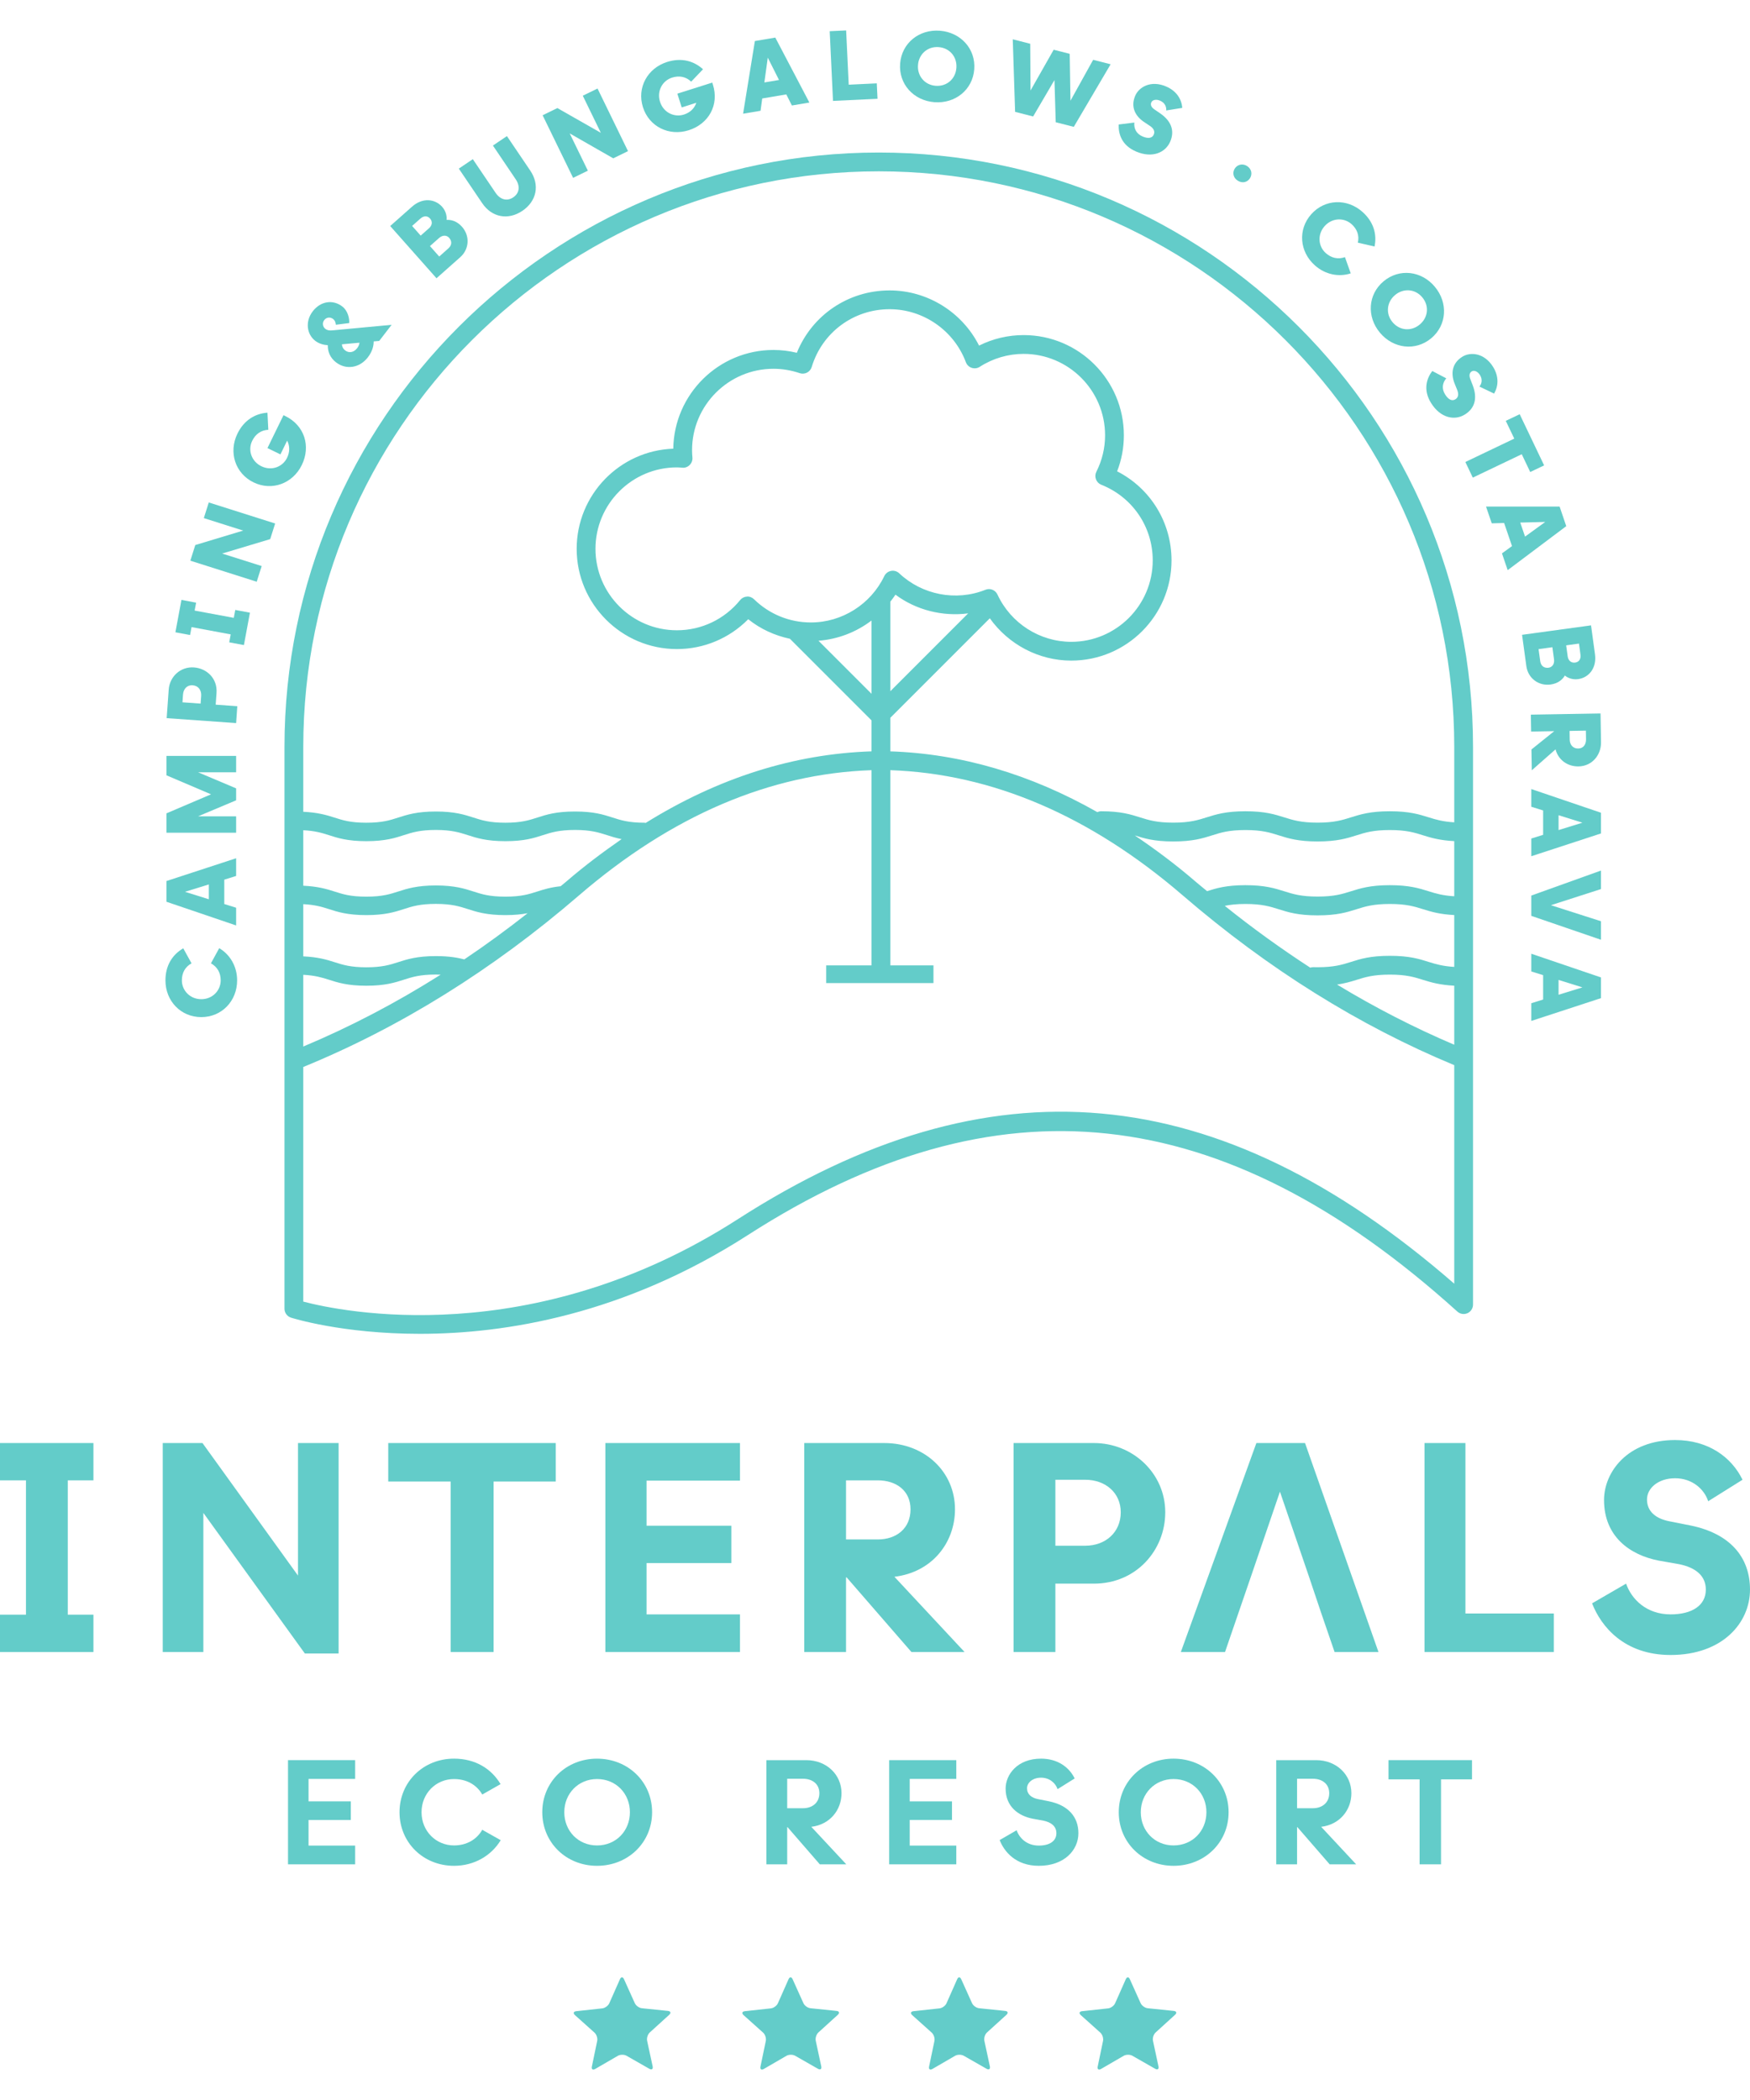 <svg width="100" height="120" viewBox="0 0 100 120" fill="none" xmlns="http://www.w3.org/2000/svg">
<g clip-path="url(#clip0_150_55)">
<path d="M16.256 42.674V74.783C16.256 75.015 16.404 75.221 16.625 75.293C16.683 75.312 19.547 76.219 23.993 76.219C28.873 76.219 35.66 75.126 42.739 70.573C56.962 61.425 69.842 62.815 83.277 74.947C83.436 75.091 83.662 75.126 83.855 75.04C84.049 74.953 84.173 74.76 84.173 74.548V42.674C84.173 23.949 68.94 8.716 50.214 8.716C31.489 8.716 16.256 23.949 16.256 42.674ZM17.33 47.442C17.99 47.475 18.387 47.593 18.787 47.721C19.288 47.884 19.858 48.067 20.933 48.067C22.01 48.067 22.579 47.884 23.081 47.721C23.551 47.57 23.995 47.426 24.905 47.426C25.816 47.426 26.258 47.571 26.729 47.721C27.232 47.884 27.802 48.067 28.877 48.067C29.954 48.067 30.501 47.892 31.028 47.721C31.499 47.571 31.944 47.426 32.856 47.426C33.767 47.426 34.213 47.571 34.684 47.721C34.928 47.801 35.193 47.884 35.52 47.95C34.463 48.683 33.412 49.467 32.377 50.359C32.264 50.455 32.149 50.545 32.037 50.642C31.463 50.703 31.073 50.824 30.705 50.943C30.234 51.095 29.788 51.238 28.877 51.238C27.967 51.238 27.523 51.095 27.054 50.943C26.55 50.781 25.981 50.598 24.905 50.598C23.829 50.598 23.261 50.781 22.758 50.943C22.288 51.094 21.843 51.238 20.933 51.238C20.024 51.238 19.58 51.095 19.11 50.943C18.672 50.802 18.161 50.651 17.33 50.613V47.442ZM17.33 51.666C17.99 51.701 18.387 51.817 18.787 51.946C19.288 52.109 19.858 52.292 20.933 52.292C22.01 52.292 22.579 52.109 23.081 51.946C23.551 51.794 23.995 51.651 24.905 51.651C25.816 51.651 26.258 51.796 26.729 51.946C27.232 52.109 27.802 52.292 28.877 52.292C29.408 52.292 29.814 52.247 30.151 52.183C28.963 53.117 27.756 54.001 26.531 54.823C26.188 54.733 25.699 54.634 24.905 54.634C23.829 54.634 23.261 54.818 22.758 54.979C22.288 55.13 21.843 55.274 20.933 55.274C20.024 55.274 19.58 55.13 19.11 54.979C18.672 54.838 18.161 54.687 17.33 54.65V51.666ZM17.33 55.703C17.99 55.737 18.387 55.855 18.787 55.982C19.288 56.144 19.858 56.328 20.933 56.328C22.009 56.328 22.579 56.144 23.081 55.982C23.551 55.831 23.995 55.688 24.905 55.688C25.008 55.688 25.091 55.693 25.181 55.696C22.629 57.31 20.007 58.68 17.33 59.802V55.703ZM83.1 73.354C69.57 61.586 56.534 60.423 42.159 69.669C30.363 77.256 19.451 74.936 17.33 74.377V60.971C22.85 58.712 28.148 55.421 33.078 51.172C38.382 46.6 44.007 44.208 49.802 44.01V55.165H47.211V56.175H53.341V55.165H50.876V44.01C56.669 44.21 62.291 46.602 67.594 51.172C72.454 55.36 77.669 58.613 83.1 60.866V73.354ZM39.546 25.725C39.546 23.16 41.633 21.073 44.199 21.073C44.703 21.073 45.206 21.157 45.697 21.323C45.834 21.37 45.986 21.359 46.115 21.293C46.245 21.227 46.341 21.11 46.384 20.97C46.981 18.996 48.77 17.669 50.836 17.669C52.764 17.669 54.515 18.886 55.192 20.697C55.248 20.849 55.371 20.967 55.524 21.019C55.68 21.071 55.85 21.049 55.986 20.961C56.737 20.478 57.604 20.222 58.493 20.222C61.059 20.222 63.147 22.309 63.147 24.875C63.147 25.601 62.979 26.302 62.649 26.959C62.581 27.094 62.573 27.252 62.628 27.392C62.681 27.532 62.79 27.644 62.931 27.7C64.715 28.408 65.87 30.105 65.87 32.022C65.87 34.588 63.781 36.676 61.215 36.676C59.415 36.676 57.758 35.615 56.998 33.974C56.907 33.779 56.713 33.662 56.51 33.662C56.443 33.662 56.375 33.675 56.31 33.702C54.631 34.374 52.688 33.993 51.385 32.761C51.26 32.642 51.087 32.591 50.917 32.623C50.749 32.655 50.605 32.765 50.531 32.919C49.761 34.529 48.115 35.569 46.337 35.569C45.116 35.569 43.962 35.098 43.087 34.243C42.979 34.137 42.824 34.074 42.681 34.091C42.531 34.099 42.39 34.171 42.295 34.288C41.405 35.387 40.087 36.016 38.68 36.016C36.114 36.016 34.027 33.927 34.027 31.363C34.027 28.797 36.114 26.708 38.68 26.708C38.767 26.708 38.853 26.716 38.995 26.726C39.152 26.743 39.306 26.679 39.415 26.566C39.526 26.455 39.581 26.299 39.567 26.143C39.555 26.006 39.546 25.866 39.546 25.725ZM55.323 35.05L50.876 39.498V34.382C50.976 34.251 51.079 34.121 51.169 33.981C52.351 34.863 53.861 35.239 55.323 35.05ZM49.802 35.458V39.646L46.771 36.614C47.882 36.529 48.932 36.12 49.802 35.458ZM83.1 59.699C80.826 58.731 78.59 57.586 76.404 56.262C76.85 56.195 77.193 56.095 77.516 55.993C78.006 55.839 78.469 55.692 79.419 55.692C80.369 55.692 80.832 55.839 81.322 55.994C81.786 56.14 82.284 56.283 83.1 56.326V59.699ZM83.1 55.253C82.448 55.212 82.048 55.096 81.646 54.969C81.099 54.796 80.534 54.618 79.419 54.618C78.304 54.618 77.739 54.796 77.193 54.969C76.702 55.124 76.239 55.27 75.29 55.27L75.062 55.267C74.991 55.263 74.93 55.277 74.87 55.294C73.211 54.215 71.58 53.043 69.987 51.762C70.295 51.699 70.66 51.655 71.167 51.655C72.115 51.655 72.578 51.802 73.067 51.956C73.613 52.129 74.177 52.307 75.29 52.307C76.405 52.307 76.97 52.129 77.516 51.956C78.006 51.802 78.469 51.655 79.419 51.655C80.369 51.655 80.832 51.802 81.322 51.956C81.786 52.103 82.284 52.247 83.1 52.289V55.253ZM83.1 51.216C82.448 51.176 82.048 51.06 81.646 50.932C81.099 50.761 80.534 50.582 79.419 50.582C78.304 50.582 77.739 50.761 77.193 50.932C76.703 51.087 76.239 51.233 75.29 51.233C74.342 51.233 73.88 51.087 73.391 50.932C72.845 50.761 72.281 50.582 71.167 50.582C70.075 50.582 69.512 50.754 68.976 50.923C68.75 50.734 68.519 50.553 68.295 50.359C67.16 49.38 66.005 48.525 64.843 47.738C65.382 47.908 65.945 48.083 67.046 48.083C68.16 48.083 68.724 47.905 69.269 47.733C69.759 47.577 70.22 47.431 71.167 47.431C72.115 47.431 72.578 47.577 73.067 47.733C73.613 47.905 74.177 48.083 75.29 48.083C76.405 48.083 76.97 47.905 77.516 47.733C78.006 47.577 78.469 47.431 79.419 47.431C80.369 47.431 80.832 47.577 81.322 47.733C81.786 47.878 82.284 48.023 83.1 48.064V51.216ZM50.214 9.79C68.346 9.79 83.1 24.542 83.1 42.674V46.991C82.448 46.952 82.048 46.834 81.646 46.708C81.099 46.536 80.534 46.358 79.419 46.358C78.304 46.358 77.739 46.536 77.193 46.708C76.703 46.862 76.239 47.009 75.29 47.009C74.342 47.009 73.88 46.862 73.391 46.708C72.845 46.536 72.281 46.358 71.167 46.358C70.055 46.358 69.49 46.536 68.946 46.708C68.456 46.862 67.995 47.009 67.046 47.009C66.099 47.009 65.637 46.862 65.147 46.708C64.603 46.536 64.038 46.358 62.926 46.358C62.846 46.358 62.772 46.377 62.704 46.407C58.88 44.236 54.923 43.069 50.876 42.935V41.017L56.561 35.331C57.624 36.822 59.352 37.749 61.215 37.749C64.375 37.749 66.944 35.18 66.944 32.022C66.944 29.849 65.741 27.907 63.836 26.932C64.092 26.274 64.221 25.584 64.221 24.875C64.221 21.717 61.652 19.148 58.493 19.148C57.606 19.148 56.737 19.354 55.946 19.748C54.983 17.839 53.001 16.595 50.836 16.595C48.474 16.595 46.404 18.007 45.533 20.159C45.092 20.052 44.646 19.998 44.199 19.998C41.071 19.998 38.519 22.52 38.473 25.639C35.411 25.747 32.953 28.273 32.953 31.363C32.953 34.521 35.522 37.09 38.68 37.09C40.225 37.09 41.682 36.473 42.756 35.384C43.455 35.946 44.272 36.317 45.139 36.502L49.802 41.165V42.934C45.373 43.08 41.051 44.441 36.895 47.025C36.874 47.023 36.856 47.013 36.834 47.013C35.923 47.013 35.477 46.87 35.007 46.718C34.479 46.548 33.934 46.372 32.856 46.372C31.779 46.372 31.232 46.548 30.705 46.718C30.234 46.87 29.79 47.013 28.877 47.013C27.967 47.013 27.523 46.87 27.054 46.718C26.55 46.556 25.981 46.372 24.905 46.372C23.829 46.372 23.261 46.556 22.758 46.718C22.288 46.87 21.843 47.013 20.933 47.013C20.024 47.013 19.58 46.87 19.11 46.718C18.672 46.577 18.161 46.426 17.33 46.388V42.674C17.33 24.542 32.082 9.79 50.214 9.79Z" fill="#63CCC9"/>
<path d="M11.502 58.121C12.673 58.121 13.55 57.199 13.55 56.022C13.55 55.225 13.146 54.542 12.526 54.183L12.053 55.048C12.418 55.248 12.611 55.588 12.611 56.022C12.611 56.601 12.145 57.097 11.502 57.097C10.86 57.097 10.393 56.601 10.393 56.022C10.393 55.588 10.58 55.248 10.945 55.048L10.472 54.19C9.852 54.548 9.454 55.168 9.454 56.022C9.454 57.199 10.33 58.121 11.502 58.121Z" fill="#63CCC9"/>
<path d="M13.493 51.87L12.816 51.659V50.267L13.493 50.054V49.043L9.511 50.345V51.529L13.493 52.883V51.87ZM11.934 51.387L10.57 50.96L11.934 50.539V51.387Z" fill="#63CCC9"/>
<path d="M13.493 46.647H11.319L13.493 45.732V45.049L11.319 44.131H13.493V43.194H9.511V44.303L12.06 45.39L9.511 46.477V47.585H13.493V46.647Z" fill="#63CCC9"/>
<path d="M13.56 40.355L12.325 40.267L12.373 39.599C12.433 38.765 11.813 38.191 11.082 38.139C10.31 38.083 9.693 38.667 9.641 39.404L9.524 41.037L13.493 41.319L13.56 40.355ZM11.463 40.206L10.427 40.132L10.458 39.69C10.48 39.372 10.685 39.136 11.009 39.159C11.342 39.183 11.518 39.447 11.495 39.764L11.463 40.206Z" fill="#63CCC9"/>
<path d="M10.946 35.834L13.184 36.251L13.099 36.705L13.938 36.861L14.282 35.01L13.444 34.854L13.359 35.306L11.122 34.89L11.207 34.438L10.368 34.28L10.023 36.131L10.861 36.287L10.946 35.834Z" fill="#63CCC9"/>
<path d="M14.953 32.346L12.693 31.631L15.44 30.807L15.723 29.914L11.93 28.712L11.647 29.606L13.896 30.319L11.159 31.145L10.877 32.039L14.669 33.242L14.953 32.346Z" fill="#63CCC9"/>
<path d="M14.489 27.564C15.541 28.076 16.731 27.63 17.246 26.573C17.769 25.501 17.405 24.312 16.307 23.777L16.2 23.724L15.283 25.605L16.025 25.965L16.408 25.179C16.568 25.485 16.567 25.825 16.403 26.163C16.149 26.684 15.514 26.925 14.936 26.643C14.359 26.363 14.156 25.713 14.41 25.193C14.599 24.804 14.917 24.579 15.332 24.56L15.283 23.582C14.569 23.633 13.94 24.016 13.567 24.782C13.051 25.839 13.436 27.051 14.489 27.564Z" fill="#63CCC9"/>
<path d="M18.731 19.726C18.725 20.088 18.86 20.443 19.204 20.708C19.772 21.145 20.545 21.037 21.021 20.418C21.271 20.093 21.353 19.782 21.353 19.509L21.67 19.481L22.378 18.561L19.243 18.855C19.013 18.873 18.774 18.933 18.593 18.794C18.435 18.672 18.405 18.449 18.527 18.291C18.663 18.115 18.881 18.111 19.029 18.225C19.147 18.316 19.183 18.436 19.191 18.557L19.954 18.461C19.977 18.207 19.878 17.756 19.562 17.515C19.021 17.097 18.317 17.209 17.873 17.787C17.411 18.387 17.547 19.117 18.012 19.474C18.227 19.641 18.485 19.709 18.731 19.726ZM20.543 19.583C20.529 19.694 20.481 19.802 20.409 19.896C20.212 20.153 19.93 20.183 19.728 20.027C19.593 19.921 19.542 19.791 19.539 19.674L20.543 19.583Z" fill="#63CCC9"/>
<path d="M26.298 14.699C26.819 14.237 26.863 13.481 26.399 12.957C26.096 12.616 25.758 12.551 25.518 12.566C25.54 12.409 25.507 12.088 25.268 11.82C24.852 11.352 24.138 11.283 23.546 11.809L22.297 12.916L24.943 15.901L26.298 14.699ZM24.039 13.464L23.549 12.911L24.026 12.488C24.188 12.344 24.408 12.3 24.574 12.488C24.741 12.675 24.68 12.897 24.516 13.042L24.039 13.464ZM25.089 13.601C25.29 13.423 25.527 13.425 25.674 13.6C25.821 13.774 25.839 14.001 25.617 14.197L25.099 14.659L24.569 14.062L25.089 13.601Z" fill="#63CCC9"/>
<path d="M29.852 12.047C30.661 11.499 30.86 10.577 30.301 9.749L28.967 7.777L28.167 8.317L29.468 10.243C29.732 10.633 29.688 11.034 29.33 11.276C28.973 11.518 28.584 11.409 28.32 11.019L27.018 9.095L26.218 9.635L27.552 11.607C28.111 12.434 29.042 12.594 29.852 12.047Z" fill="#63CCC9"/>
<path d="M33.592 9.753L32.554 7.623L35.043 9.047L35.886 8.636L34.145 5.059L33.302 5.469L34.334 7.59L31.85 6.176L31.007 6.586L32.749 10.163L33.592 9.753Z" fill="#63CCC9"/>
<path d="M39.356 7.442C40.494 7.082 41.106 5.999 40.737 4.835L40.701 4.72L38.706 5.352L38.955 6.139L39.79 5.873C39.679 6.202 39.431 6.435 39.074 6.549C38.521 6.722 37.908 6.427 37.715 5.815C37.521 5.204 37.851 4.61 38.404 4.435C38.816 4.305 39.197 4.381 39.496 4.666L40.172 3.958C39.644 3.476 38.934 3.283 38.12 3.541C36.999 3.896 36.386 5.008 36.739 6.125C37.092 7.242 38.235 7.798 39.356 7.442Z" fill="#63CCC9"/>
<path d="M43.556 5.627L44.931 5.394L45.251 6.028L46.25 5.86L44.303 2.148L43.136 2.345L42.462 6.498L43.46 6.33L43.556 5.627ZM43.873 3.294L44.515 4.57L43.678 4.711L43.873 3.294Z" fill="#63CCC9"/>
<path d="M50.144 5.645L50.102 4.763L48.498 4.84L48.351 1.739L47.412 1.783L47.6 5.766L50.144 5.645Z" fill="#63CCC9"/>
<path d="M53.392 5.839C54.583 5.932 55.58 5.132 55.671 3.963C55.763 2.795 54.901 1.85 53.711 1.756C52.52 1.663 51.527 2.463 51.436 3.632C51.345 4.8 52.2 5.745 53.392 5.839ZM53.637 2.692C54.278 2.742 54.7 3.259 54.651 3.884C54.602 4.508 54.105 4.952 53.465 4.903C52.836 4.854 52.408 4.336 52.457 3.712C52.506 3.088 53.008 2.643 53.637 2.692Z" fill="#63CCC9"/>
<path d="M59.036 6.656L60.255 4.575L60.327 6.985L61.359 7.249L63.464 3.673L62.466 3.418L61.17 5.755L61.126 3.076L60.21 2.842L58.887 5.172L58.87 2.501L57.872 2.246L58.006 6.392L59.036 6.656Z" fill="#63CCC9"/>
<path d="M65.289 7.798C64.928 7.643 64.786 7.341 64.819 7.003L63.925 7.114C63.903 7.625 64.079 8.301 64.92 8.659C65.85 9.058 66.601 8.718 66.87 8.091C67.134 7.474 66.933 6.918 66.299 6.48L65.963 6.25C65.792 6.133 65.727 5.993 65.788 5.853C65.852 5.7 66.075 5.659 66.288 5.752C66.581 5.877 66.657 6.119 66.642 6.312L67.558 6.165C67.522 5.686 67.247 5.203 66.634 4.942C65.757 4.565 65.078 4.98 64.869 5.472C64.585 6.135 64.899 6.66 65.387 6.979L65.703 7.19C65.897 7.316 66.017 7.485 65.93 7.688C65.84 7.898 65.612 7.936 65.289 7.798Z" fill="#63CCC9"/>
<path d="M70.728 10.324C71.003 10.497 71.288 10.407 71.427 10.185C71.569 9.959 71.53 9.658 71.256 9.484C70.991 9.32 70.696 9.411 70.555 9.637C70.415 9.859 70.463 10.157 70.728 10.324Z" fill="#63CCC9"/>
<path d="M77.185 15.62L76.854 14.694C76.463 14.832 76.081 14.75 75.758 14.462C75.326 14.078 75.266 13.402 75.693 12.921C76.12 12.442 76.799 12.422 77.232 12.808C77.555 13.096 77.684 13.463 77.591 13.867L78.546 14.086C78.691 13.384 78.492 12.676 77.856 12.109C76.977 11.327 75.709 11.367 74.929 12.241C74.151 13.115 74.257 14.382 75.134 15.163C75.729 15.692 76.506 15.845 77.185 15.62Z" fill="#63CCC9"/>
<path d="M78.853 19.011C79.619 19.926 80.887 20.079 81.785 19.329C82.683 18.578 82.756 17.302 81.991 16.387C81.227 15.47 79.961 15.324 79.063 16.073C78.165 16.823 78.088 18.096 78.853 19.011ZM79.719 16.858C80.198 16.457 80.868 16.504 81.272 16.989C81.684 17.48 81.608 18.143 81.129 18.544C80.65 18.945 79.984 18.902 79.573 18.41C79.168 17.926 79.24 17.258 79.719 16.858Z" fill="#63CCC9"/>
<path d="M81.844 21.2C81.535 21.609 81.295 22.264 81.782 23.04C82.321 23.898 83.134 24.048 83.712 23.683C84.281 23.327 84.432 22.755 84.16 22.03L84.015 21.652C83.941 21.457 83.966 21.305 84.097 21.224C84.237 21.135 84.442 21.229 84.568 21.427C84.736 21.697 84.661 21.939 84.539 22.089L85.376 22.491C85.62 22.076 85.668 21.521 85.314 20.957C84.805 20.148 84.01 20.102 83.558 20.387C82.945 20.771 82.904 21.381 83.123 21.922L83.266 22.276C83.353 22.491 83.356 22.698 83.167 22.816C82.974 22.937 82.766 22.84 82.578 22.54C82.369 22.209 82.424 21.878 82.644 21.619L81.844 21.2Z" fill="#63CCC9"/>
<path d="M83.734 26.4L84.16 27.292L86.957 25.956L87.441 26.972L88.236 26.594L86.84 23.67L86.044 24.049L86.53 25.064L83.734 26.4Z" fill="#63CCC9"/>
<path d="M85.243 29.905L85.95 29.886L86.4 31.205L85.827 31.622L86.153 32.58L89.5 30.066L89.12 28.946L84.916 28.947L85.243 29.905ZM88.301 29.825L87.145 30.663L86.872 29.861L88.301 29.825Z" fill="#63CCC9"/>
<path d="M87.22 38.066C87.314 38.753 87.916 39.21 88.608 39.115C89.058 39.053 89.301 38.807 89.421 38.602C89.539 38.706 89.824 38.857 90.178 38.807C90.797 38.723 91.25 38.168 91.142 37.386L90.916 35.735L86.975 36.275L87.22 38.066ZM90.227 36.776L90.313 37.406C90.343 37.622 90.257 37.827 90.009 37.862C89.761 37.896 89.611 37.722 89.582 37.508L89.495 36.877L90.227 36.776ZM88.707 36.984L88.801 37.672C88.838 37.936 88.704 38.132 88.477 38.158C88.251 38.183 88.052 38.072 88.012 37.779L87.918 37.093L88.707 36.984Z" fill="#63CCC9"/>
<path d="M87.493 41.803L88.813 41.781L87.511 42.827L87.531 44.016L88.888 42.821C89.047 43.433 89.581 43.805 90.202 43.795C90.976 43.781 91.499 43.147 91.487 42.406L91.459 40.769L87.477 40.837L87.493 41.803ZM90.623 41.75L90.631 42.25C90.635 42.502 90.509 42.765 90.185 42.771C89.849 42.777 89.702 42.518 89.698 42.267L89.69 41.767L90.623 41.75Z" fill="#63CCC9"/>
<path d="M91.484 46.442L87.502 45.089V46.1L88.179 46.312V47.705L87.502 47.916V48.928L91.484 47.626V46.442ZM89.061 47.433V46.584L90.425 47.011L89.061 47.433Z" fill="#63CCC9"/>
<path d="M91.484 49.746L87.502 51.175V52.335L91.484 53.701V52.642L88.622 51.726L91.484 50.804V49.746Z" fill="#63CCC9"/>
<path d="M87.502 57.328V58.339L91.484 57.037V55.853L87.502 54.499V55.511L88.179 55.723V57.116L87.502 57.328ZM89.061 55.996L90.425 56.422L89.061 56.843V55.996Z" fill="#63CCC9"/>
<path d="M16.458 106.533H20.294V105.462H17.631V103.998H20.047V102.935H17.631V101.652H20.294V100.579H16.458V106.533Z" fill="#63CCC9"/>
<path d="M25.943 105.453C24.913 105.453 24.088 104.636 24.088 103.556C24.088 102.477 24.913 101.66 25.943 101.66C26.657 101.66 27.235 101.983 27.558 102.544L28.604 101.95C28.076 101.065 27.158 100.494 25.943 100.494C24.19 100.494 22.83 101.821 22.83 103.556C22.83 105.292 24.19 106.618 25.943 106.618C27.099 106.618 28.076 106.04 28.612 105.154L27.558 104.56C27.235 105.122 26.657 105.453 25.943 105.453Z" fill="#63CCC9"/>
<path d="M37.263 103.556C37.263 101.82 35.886 100.495 34.116 100.495C32.355 100.495 30.987 101.82 30.987 103.556C30.987 105.292 32.355 106.618 34.116 106.618C35.886 106.618 37.263 105.292 37.263 103.556ZM32.245 103.556C32.245 102.493 33.045 101.659 34.116 101.659C35.204 101.659 35.995 102.493 35.995 103.556C35.995 104.619 35.204 105.454 34.116 105.454C33.037 105.454 32.245 104.619 32.245 103.556Z" fill="#63CCC9"/>
<path d="M48.087 102.468C48.087 101.397 47.219 100.58 46.072 100.58H43.792V106.533H44.983V104.407H45.001L46.846 106.533H48.359L46.361 104.39C47.432 104.262 48.087 103.421 48.087 102.468ZM44.983 103.327V101.643H45.885C46.42 101.643 46.821 101.94 46.821 102.468C46.821 103.012 46.42 103.327 45.885 103.327H44.983Z" fill="#63CCC9"/>
<path d="M54.646 105.462H51.984V103.997H54.399V102.936H51.984V101.652H54.646V100.58H50.81V106.533H54.646V105.462Z" fill="#63CCC9"/>
<path d="M59.921 102.927L59.318 102.808C58.935 102.732 58.688 102.527 58.688 102.188C58.688 101.864 59.012 101.582 59.488 101.582C59.981 101.582 60.321 101.898 60.432 102.237L61.41 101.626C61.094 100.979 60.432 100.494 59.488 100.494C58.127 100.494 57.464 101.413 57.464 102.204C57.464 103.233 58.187 103.768 59.029 103.93L59.607 104.033C60.066 104.127 60.365 104.356 60.365 104.756C60.365 105.206 59.973 105.462 59.361 105.462C58.671 105.462 58.246 105.027 58.094 104.586L57.123 105.147C57.379 105.801 58.034 106.618 59.361 106.618C60.833 106.618 61.623 105.708 61.623 104.756C61.623 103.829 61.053 103.156 59.921 102.927Z" fill="#63CCC9"/>
<path d="M67.059 100.494C65.298 100.494 63.929 101.822 63.929 103.556C63.929 105.292 65.298 106.618 67.059 106.618C68.828 106.618 70.206 105.292 70.206 103.556C70.206 101.822 68.828 100.494 67.059 100.494ZM67.059 105.453C65.979 105.453 65.188 104.619 65.188 103.556C65.188 102.494 65.988 101.659 67.059 101.659C68.147 101.659 68.938 102.494 68.938 103.556C68.938 104.619 68.147 105.453 67.059 105.453Z" fill="#63CCC9"/>
<path d="M77.222 102.468C77.222 101.397 76.354 100.58 75.207 100.58H72.927V106.533H74.118V104.407H74.136L75.981 106.533H77.494L75.496 104.39C76.567 104.262 77.222 103.421 77.222 102.468ZM74.118 103.327V101.643H75.02C75.555 101.643 75.956 101.94 75.956 102.468C75.956 103.012 75.555 103.327 75.02 103.327H74.118Z" fill="#63CCC9"/>
<path d="M79.343 101.677H81.12V106.533H82.344V101.677H84.114V100.579H79.343V101.677Z" fill="#63CCC9"/>
<path d="M0 84.591H1.484V92.267H0V94.401H5.339V92.267H3.872V84.591H5.339V82.459H0V84.591Z" fill="#63CCC9"/>
<path d="M19.349 94.485V82.459H17.028V90.033L11.57 82.459H9.3V94.4H11.62V86.45L17.42 94.485H19.349Z" fill="#63CCC9"/>
<path d="M25.751 94.4H28.206V84.659H31.755V82.459H22.185V84.659H25.751V94.4Z" fill="#63CCC9"/>
<path d="M34.592 94.4H42.285V92.251H36.946V89.317H41.79V87.184H36.946V84.608H42.285V82.459H34.592V94.4Z" fill="#63CCC9"/>
<path d="M55.117 94.4L51.109 90.101C53.257 89.846 54.571 88.156 54.571 86.247C54.571 84.097 52.832 82.459 50.527 82.459H45.956V94.4H48.344V90.136H48.379L52.081 94.4H55.117ZM48.344 87.969V84.591H50.154C51.228 84.591 52.03 85.189 52.03 86.247C52.03 87.338 51.228 87.969 50.154 87.969H48.344Z" fill="#63CCC9"/>
<path d="M57.92 82.459V94.4H60.307V90.494H62.508C64.931 90.494 66.586 88.583 66.586 86.416C66.586 84.182 64.726 82.459 62.508 82.459H57.92ZM64.043 86.416C64.043 87.56 63.174 88.327 62.014 88.327H60.307V84.558H62.014C63.174 84.558 64.043 85.307 64.043 86.416Z" fill="#63CCC9"/>
<path d="M71.793 82.459L67.477 94.4H70.002L70.769 92.166L71.519 89.982L73.14 85.239L74.761 89.982L75.495 92.166L76.262 94.4H78.769L74.573 82.459H71.793Z" fill="#63CCC9"/>
<path d="M83.739 82.459H81.402V94.4H88.788V92.2H83.739V82.459Z" fill="#63CCC9"/>
<path d="M96.588 87.168L95.378 86.928C94.61 86.774 94.114 86.365 94.114 85.683C94.114 85.034 94.763 84.472 95.719 84.472C96.708 84.472 97.39 85.103 97.611 85.785L99.573 84.557C98.942 83.26 97.611 82.288 95.719 82.288C92.989 82.288 91.659 84.13 91.659 85.716C91.659 87.781 93.109 88.856 94.797 89.18L95.957 89.384C96.879 89.573 97.476 90.034 97.476 90.835C97.476 91.739 96.69 92.25 95.463 92.25C94.08 92.25 93.227 91.381 92.92 90.493L90.976 91.62C91.488 92.933 92.801 94.571 95.463 94.571C98.414 94.571 100 92.746 100 90.835C100 88.976 98.857 87.627 96.588 87.168Z" fill="#63CCC9"/>
<path d="M36.677 114.756C36.52 114.74 36.339 114.609 36.274 114.466L35.658 113.099C35.593 112.955 35.488 112.955 35.425 113.1L34.817 114.471C34.754 114.614 34.573 114.746 34.417 114.764L32.927 114.926C32.77 114.943 32.738 115.044 32.855 115.15L33.971 116.15C34.088 116.255 34.157 116.468 34.126 116.622L33.821 118.089C33.788 118.244 33.874 118.306 34.01 118.227L35.307 117.474C35.442 117.395 35.667 117.394 35.803 117.473L37.104 118.216C37.242 118.295 37.327 118.233 37.294 118.078L36.978 116.613C36.946 116.459 37.014 116.246 37.131 116.14L38.24 115.132C38.357 115.027 38.325 114.926 38.167 114.91L36.677 114.756Z" fill="#63CCC9"/>
<path d="M46.312 114.756C46.155 114.74 45.974 114.609 45.909 114.466L45.293 113.099C45.228 112.955 45.123 112.955 45.059 113.1L44.452 114.471C44.389 114.614 44.208 114.746 44.052 114.764L42.562 114.926C42.406 114.943 42.373 115.044 42.49 115.15L43.606 116.15C43.723 116.255 43.792 116.468 43.761 116.622L43.456 118.089C43.423 118.244 43.509 118.306 43.645 118.227L44.942 117.474C45.077 117.395 45.302 117.394 45.438 117.473L46.739 118.216C46.877 118.295 46.962 118.233 46.929 118.078L46.614 116.613C46.581 116.459 46.649 116.246 46.766 116.14L47.875 115.132C47.992 115.027 47.959 114.926 47.802 114.91L46.312 114.756Z" fill="#63CCC9"/>
<path d="M55.947 114.756C55.79 114.74 55.609 114.609 55.544 114.466L54.928 113.099C54.863 112.955 54.758 112.955 54.695 113.1L54.087 114.471C54.024 114.614 53.844 114.746 53.687 114.764L52.197 114.926C52.041 114.943 52.008 115.044 52.126 115.15L53.241 116.15C53.358 116.255 53.428 116.468 53.397 116.622L53.091 118.089C53.058 118.244 53.145 118.306 53.28 118.227L54.577 117.474C54.713 117.395 54.937 117.394 55.073 117.473L56.375 118.216C56.512 118.295 56.597 118.233 56.564 118.078L56.249 116.613C56.216 116.459 56.285 116.246 56.401 116.14L57.511 115.132C57.627 115.027 57.595 114.926 57.438 114.91L55.947 114.756Z" fill="#63CCC9"/>
<path d="M65.582 114.756C65.425 114.74 65.244 114.609 65.179 114.466L64.563 113.099C64.498 112.955 64.393 112.955 64.33 113.1L63.722 114.471C63.659 114.614 63.479 114.746 63.322 114.764L61.832 114.926C61.674 114.943 61.643 115.044 61.761 115.15L62.876 116.15C62.993 116.255 63.063 116.468 63.031 116.622L62.726 118.089C62.693 118.244 62.779 118.306 62.915 118.227L64.212 117.474C64.348 117.395 64.572 117.394 64.708 117.473L66.01 118.216C66.147 118.295 66.232 118.233 66.198 118.078L65.884 116.613C65.851 116.459 65.919 116.246 66.037 116.14L67.145 115.132C67.263 115.027 67.23 114.926 67.072 114.91L65.582 114.756Z" fill="#63CCC9"/>
</g>
<defs>
<clipPath id="clip0_150_55">
<rect width="100" height="120" fill="white"/>
</clipPath>
</defs>
</svg>
